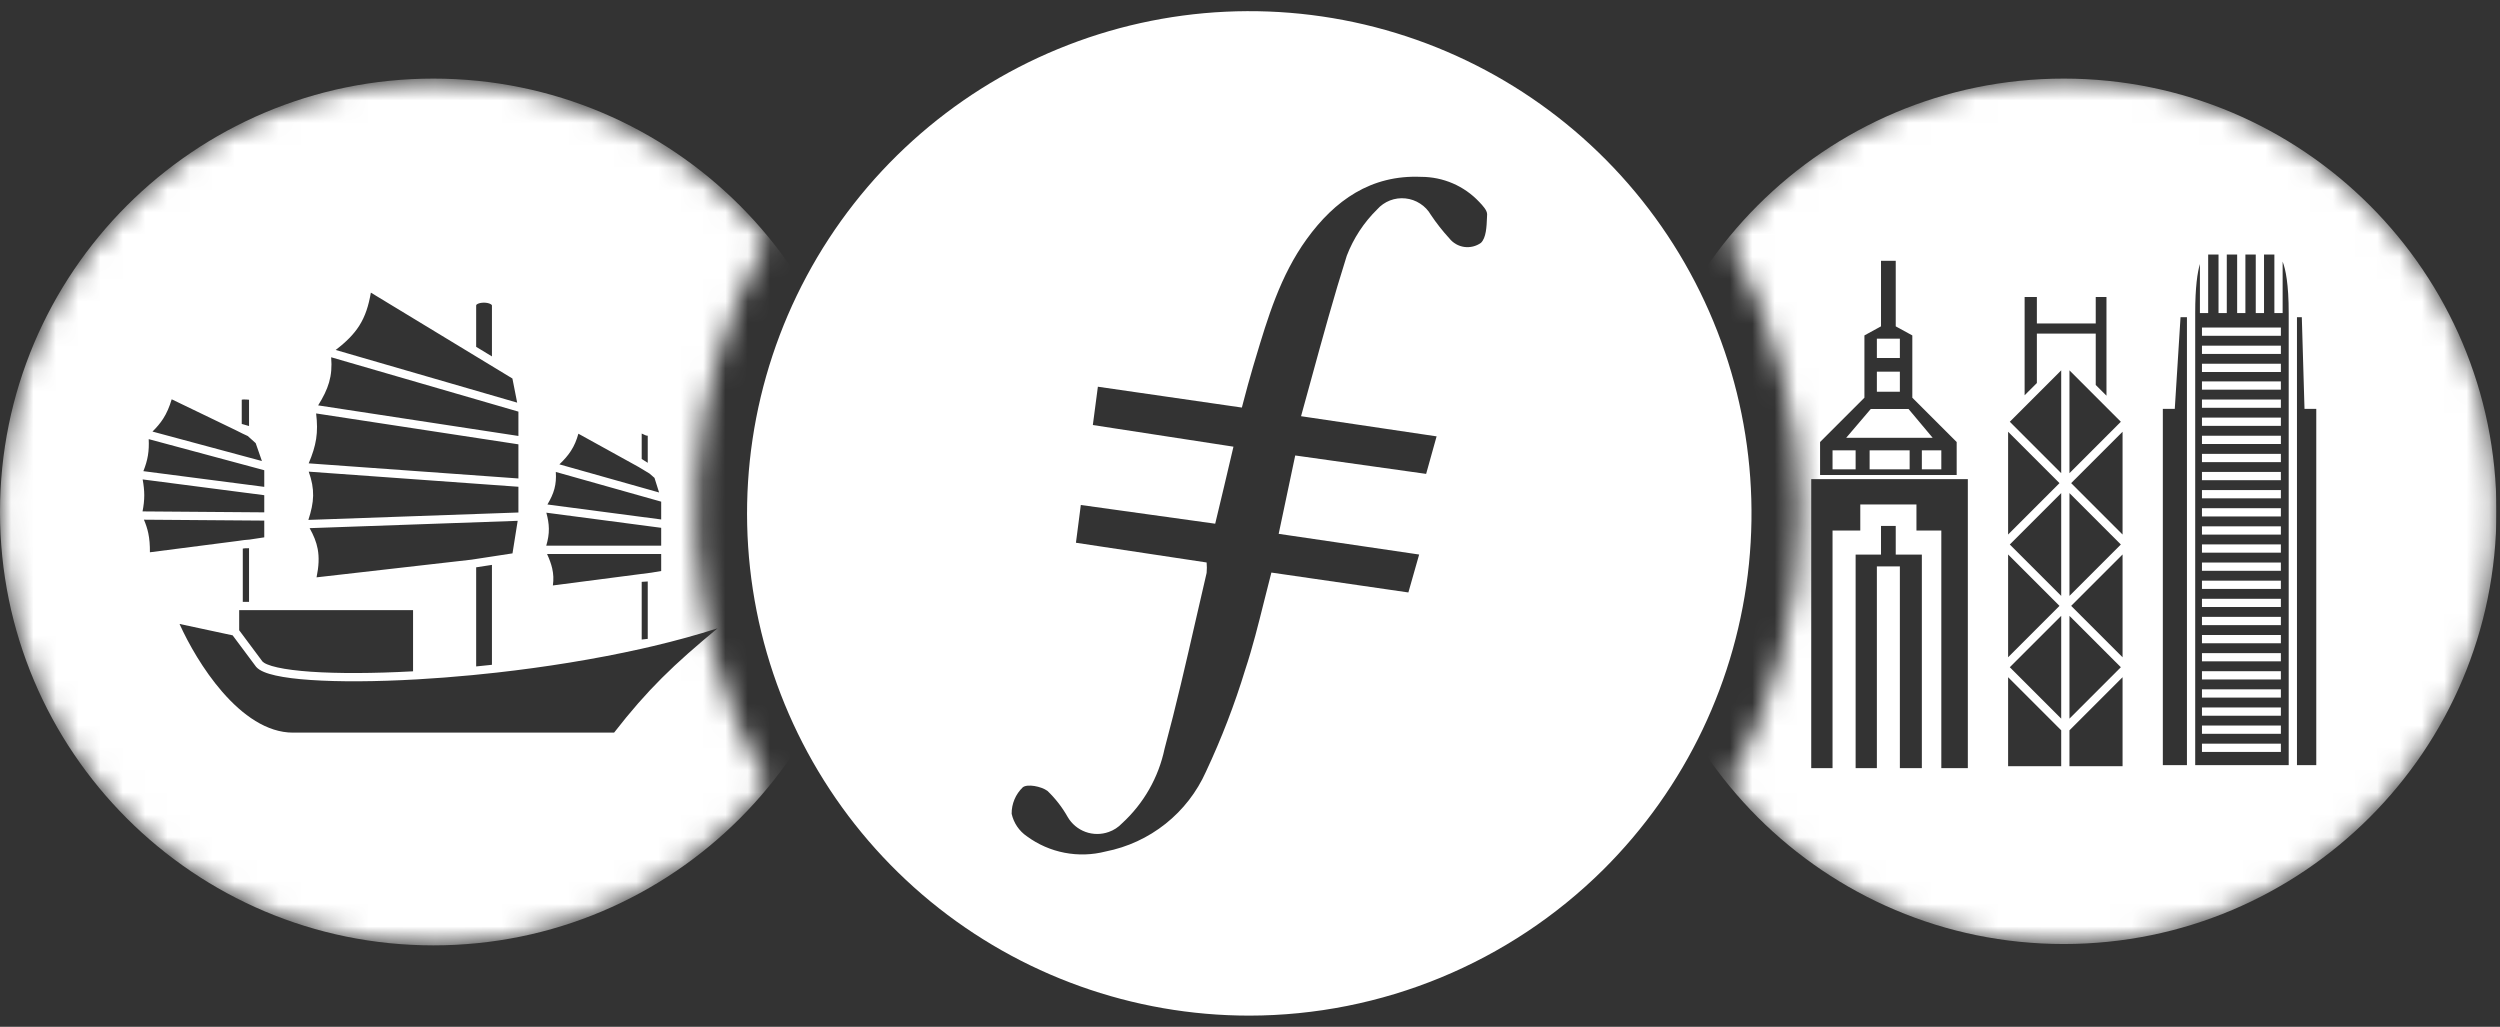 <svg width="112" height="46" viewBox="0 0 112 46" fill="none" xmlns="http://www.w3.org/2000/svg">
<rect x="0" y="0" width="112" height="46" fill="#333333" stroke="none"/>
<g clip-path="url(#clip0_2682_1723)">
<path fill-rule="evenodd" clip-rule="evenodd" d="M41.684 40.385C45.709 43.691 50.755 45.499 55.964 45.5C61.906 45.495 67.606 43.145 71.826 38.961C75.521 35.29 77.828 30.451 78.353 25.269C78.878 20.087 77.59 14.884 74.707 10.546C71.824 6.208 67.525 3.005 62.544 1.482C57.563 -0.04 52.208 0.213 47.393 2.198C42.578 4.183 38.6 7.777 36.139 12.367C33.677 16.958 32.885 22.259 33.896 27.369C34.907 32.478 37.66 37.078 41.684 40.385ZM63.891 21.23L58.026 20.405C57.779 21.593 57.55 22.675 57.285 23.916L63.578 24.843C63.558 24.912 63.539 24.98 63.52 25.047C63.379 25.547 63.244 26.027 63.095 26.542L56.958 25.651C56.844 26.084 56.736 26.515 56.63 26.944C56.373 27.975 56.12 28.99 55.791 29.986C55.313 31.554 54.724 33.085 54.028 34.569C53.62 35.482 52.999 36.284 52.216 36.906C51.433 37.529 50.512 37.955 49.531 38.147C48.929 38.302 48.301 38.321 47.691 38.203C47.082 38.086 46.506 37.834 46.005 37.466C45.658 37.23 45.413 36.869 45.322 36.458C45.319 36.236 45.363 36.017 45.449 35.812C45.535 35.608 45.662 35.423 45.822 35.27C46.027 35.108 46.647 35.228 46.926 35.432C47.283 35.774 47.589 36.168 47.831 36.599C48.011 36.909 48.293 37.146 48.63 37.269C48.966 37.392 49.334 37.393 49.672 37.272C49.895 37.194 50.097 37.063 50.26 36.892C51.235 36.003 51.904 34.83 52.174 33.539C52.688 31.636 53.133 29.691 53.576 27.751C53.735 27.054 53.895 26.358 54.057 25.665C54.071 25.51 54.071 25.354 54.057 25.199L48.202 24.315C48.268 23.827 48.322 23.402 48.387 22.886C48.398 22.801 48.409 22.713 48.42 22.623L54.441 23.462C54.716 22.323 54.98 21.206 55.259 20.011L48.959 19.041C48.996 18.749 49.034 18.466 49.072 18.183C49.11 17.9 49.148 17.617 49.185 17.325L55.636 18.259C55.654 18.192 55.671 18.125 55.688 18.059C55.837 17.495 55.975 16.97 56.133 16.443C56.166 16.333 56.199 16.223 56.232 16.112C56.796 14.227 57.358 12.347 58.54 10.712C59.792 8.981 61.417 7.825 63.669 7.923C64.157 7.923 64.639 8.023 65.087 8.216C65.534 8.409 65.937 8.692 66.271 9.048C66.426 9.21 66.623 9.422 66.623 9.598C66.621 9.645 66.619 9.694 66.617 9.743C66.6 10.162 66.581 10.654 66.345 10.881C66.129 11.034 65.863 11.099 65.6 11.063C65.338 11.026 65.1 10.89 64.935 10.684C64.631 10.353 64.353 9.999 64.103 9.626C63.986 9.422 63.822 9.249 63.623 9.122C63.425 8.993 63.199 8.913 62.964 8.889C62.73 8.864 62.492 8.895 62.272 8.98C62.052 9.066 61.855 9.202 61.699 9.379C61.1 9.967 60.635 10.676 60.335 11.459C59.76 13.272 59.253 15.126 58.733 17.024C58.586 17.561 58.438 18.102 58.287 18.646L64.36 19.549C64.33 19.657 64.3 19.763 64.271 19.867C64.143 20.321 64.023 20.749 63.891 21.23Z" fill="white"/>
<mask id="mask0_2682_1723" style="mask-type:alpha" maskUnits="userSpaceOnUse" x="0" y="3" width="35" height="40">
<path fill-rule="evenodd" clip-rule="evenodd" d="M33.047 32.405C31.605 28.924 30.978 25.16 31.214 21.4C31.451 17.64 32.544 13.984 34.412 10.712C31.938 7.678 28.604 5.465 24.848 4.363C21.092 3.26 17.09 3.32 13.369 4.535C9.648 5.75 6.382 8.063 4.001 11.17C1.619 14.276 0.234 18.031 0.027 21.94C-0.18 25.849 0.801 29.729 2.841 33.069C4.881 36.41 7.885 39.055 11.456 40.656C15.028 42.257 19.001 42.74 22.852 42.041C26.704 41.341 30.253 39.492 33.033 36.737C33.523 36.249 33.985 35.735 34.419 35.196C33.904 34.295 33.446 33.363 33.047 32.405V32.405Z" fill="white"/>
</mask>
<g mask="url(#mask0_2682_1723)">
<path fill-rule="evenodd" clip-rule="evenodd" d="M38.831 22.937C38.831 33.66 30.139 42.353 19.416 42.353C8.693 42.353 0 33.66 0 22.937C0 12.214 8.693 3.521 19.416 3.521C30.139 3.521 38.831 12.214 38.831 22.937ZM22.956 16.957L23.169 18.038L15.038 15.678C15.509 15.319 15.847 14.98 16.091 14.598C16.365 14.168 16.513 13.697 16.615 13.11L22.956 16.957ZM11.734 20.654L6.831 19.334C7.023 19.145 7.177 18.963 7.306 18.764C7.471 18.509 7.588 18.233 7.692 17.888L10.563 19.273L10.863 19.423L10.867 19.425L11.1 19.534L11.455 19.853L11.734 20.654ZM11.839 21.811V21.066L6.662 19.673C6.674 19.942 6.665 20.174 6.627 20.404C6.589 20.636 6.522 20.859 6.423 21.108L11.839 21.811ZM6.386 22.911C6.437 22.649 6.463 22.419 6.463 22.185C6.462 21.959 6.438 21.734 6.391 21.478L11.839 22.185V22.953L6.386 22.911ZM10.925 24.196L10.92 24.197L10.665 24.233L6.716 24.742C6.718 24.415 6.698 24.146 6.643 23.886C6.6 23.683 6.536 23.489 6.448 23.282L11.839 23.323V24.073L11.181 24.173L10.93 24.195L10.925 24.196ZM10.83 18.992L11.157 19.086V17.908C11.134 17.901 10.963 17.896 10.924 17.896C10.886 17.896 10.853 17.901 10.83 17.908V18.992ZM11.157 24.56V26.964H10.877V24.577L10.967 24.564L11.157 24.56ZM18.505 30.075V27.334H10.715V28.235L11.758 29.635C11.79 29.669 11.855 29.715 11.969 29.763C12.086 29.812 12.239 29.859 12.43 29.901C12.81 29.986 13.32 30.051 13.938 30.094C15.135 30.176 16.716 30.172 18.505 30.075ZM8.043 27.953L10.422 28.463L11.466 29.863L11.475 29.875C11.559 29.971 11.684 30.045 11.825 30.104C11.969 30.165 12.146 30.218 12.349 30.263C12.755 30.354 13.286 30.421 13.913 30.463C15.169 30.549 16.831 30.542 18.701 30.435C19.49 30.39 20.316 30.327 21.165 30.245C21.521 30.211 21.882 30.174 22.245 30.133C24.384 29.893 26.625 29.54 28.742 29.064C28.911 29.026 29.08 28.987 29.247 28.948C30.255 28.71 31.232 28.443 32.151 28.146C30.187 29.768 29.004 30.9 27.511 32.822H13.127C11.957 32.822 10.867 32.04 9.956 30.992C9.106 30.013 8.44 28.834 8.043 27.953ZM21.332 29.856C21.566 29.833 21.802 29.809 22.039 29.783V25.307L21.332 25.416V29.856ZM29.019 26.05V28.621C28.997 28.626 28.94 28.631 28.883 28.636C28.826 28.641 28.77 28.646 28.748 28.651V26.067L29.019 26.05ZM29.177 25.656L29.621 25.581V24.818H24.508C24.613 25.049 24.691 25.257 24.738 25.462C24.796 25.713 24.806 25.955 24.769 26.228L28.678 25.72L29.177 25.656ZM24.472 24.447C24.553 24.174 24.592 23.933 24.589 23.687C24.586 23.454 24.546 23.224 24.476 22.968L29.621 23.646V24.447H24.472ZM29.621 23.272V22.474L24.9 21.143C24.919 21.422 24.901 21.663 24.837 21.901C24.774 22.135 24.669 22.357 24.525 22.601L29.621 23.272ZM29.527 22.063L25.061 20.803C25.279 20.596 25.445 20.404 25.575 20.204C25.732 19.963 25.831 19.718 25.912 19.43L28.609 20.92L29.095 21.213L29.321 21.409L29.527 22.063ZM28.748 20.562L29.019 20.734V19.521C29 19.516 28.976 19.512 28.948 19.511C28.936 19.511 28.888 19.487 28.842 19.465C28.798 19.443 28.756 19.422 28.748 19.423V20.562ZM23.225 18.441L14.836 16.005C14.871 16.431 14.842 16.786 14.742 17.132C14.644 17.473 14.479 17.796 14.253 18.161L23.225 19.531V18.441ZM14.162 18.522L23.225 19.906V21.435L13.829 20.758C13.997 20.361 14.108 20.018 14.163 19.665C14.218 19.308 14.214 18.948 14.162 18.522ZM23.225 21.807L13.831 21.13C13.971 21.523 14.034 21.863 14.028 22.209C14.021 22.556 13.943 22.898 13.815 23.292L23.225 22.96V21.807ZM14.233 24.595C14.173 24.275 14.05 23.979 13.871 23.661L23.192 23.333L22.96 24.791L21.122 25.073L14.182 25.865C14.283 25.371 14.303 24.973 14.233 24.595ZM22.039 13.685C22.039 13.685 22.039 13.654 21.971 13.619C21.903 13.583 21.799 13.56 21.684 13.559C21.569 13.558 21.466 13.58 21.4 13.614C21.335 13.647 21.332 13.674 21.332 13.685V15.538L22.039 15.967V13.685Z" fill="white"/>
</g>
<mask id="mask1_2682_1723" style="mask-type:alpha" maskUnits="userSpaceOnUse" x="77" y="3" width="35" height="40">
<path fill-rule="evenodd" clip-rule="evenodd" d="M108.715 12.273C107.133 9.868 105.037 7.845 102.578 6.349C100.118 4.853 97.357 3.923 94.494 3.626C91.631 3.328 88.737 3.671 86.023 4.628C83.308 5.586 80.841 7.136 78.798 9.164C78.308 9.653 77.843 10.167 77.406 10.705C79.527 14.437 80.643 18.656 80.643 22.949C80.643 27.242 79.527 31.461 77.406 35.193C80.556 39.031 85.057 41.516 89.983 42.139C94.909 42.762 99.886 41.474 103.893 38.541C107.899 35.608 110.63 31.252 111.524 26.368C112.418 21.484 111.408 16.443 108.701 12.28L108.715 12.273Z" fill="white"/>
</mask>
<g mask="url(#mask1_2682_1723)">
<path fill-rule="evenodd" clip-rule="evenodd" d="M111.842 22.907C111.842 33.613 103.162 42.292 92.456 42.292C81.75 42.292 73.071 33.613 73.071 22.907C73.071 12.201 81.75 3.521 92.456 3.521C103.162 3.521 111.842 12.201 111.842 22.907ZM98.556 14.025V11.827C98.446 12.198 98.345 12.859 98.345 14.025V34.278H102.534V14.025C102.534 12.732 102.396 12.062 102.262 11.72V14.025H101.892V11.402H101.428V14.025H101.058V11.402H100.594V14.025H100.224V11.402H99.76V14.025H99.39V11.402H98.926V14.025H98.556ZM98.648 15.044H102.183V14.674H98.648V15.044ZM98.648 15.856H102.183V15.486H98.648V15.856ZM98.648 16.666H102.183V16.295H98.648V16.666ZM98.648 17.457H102.183V17.087H98.648V17.457ZM98.648 18.268H102.183V17.898H98.648V18.268ZM98.648 19.08H102.183V18.71H98.648V19.08ZM98.648 19.891H102.183V19.521H98.648V19.891ZM98.648 20.703H102.183V20.333H98.648V20.703ZM98.648 21.514H102.183V21.144H98.648V21.514ZM98.648 22.326H102.183V21.956H98.648V22.326ZM98.648 23.137H102.183V22.767H98.648V23.137ZM98.648 23.949H102.183V23.579H98.648V23.949ZM98.648 24.76H102.183V24.39H98.648V24.76ZM98.648 25.572H102.183V25.202H98.648V25.572ZM98.648 26.383H102.183V26.013H98.648V26.383ZM98.648 27.195H102.183V26.825H98.648V27.195ZM98.648 28.006H102.183V27.636H98.648V28.006ZM98.648 28.818H102.183V28.448H98.648V28.818ZM98.648 29.629H102.183V29.259H98.648V29.629ZM98.648 30.441H102.183V30.071H98.648V30.441ZM98.648 31.252H102.183V30.882H98.648V31.252ZM98.648 32.064H102.183V31.694H98.648V32.064ZM98.648 32.875H102.183V32.505H98.648V32.875ZM98.648 33.687H102.183V33.317H98.648V33.687ZM97.688 14.21H97.975V34.278H96.895V18.316H97.43L97.688 14.21ZM102.904 14.21V34.278H103.769V18.316H103.242L103.121 14.21H102.904ZM91.252 17.159L90.703 17.708V13.306H91.252V14.491H93.889V13.306H94.37V17.727L93.889 17.247V14.946H91.252V17.159ZM92.342 16.592L90.039 18.895L92.342 21.198V16.592ZM95.014 18.895L92.712 21.198V16.592L95.014 18.895ZM95.091 19.342L92.788 21.644L95.091 23.947V19.342ZM92.712 22.091L95.014 24.394L92.712 26.696V22.091ZM92.342 22.091L90.039 24.394L92.342 26.696V22.091ZM92.265 21.644L89.963 23.947V19.342L92.265 21.644ZM89.963 24.84L92.265 27.143L89.963 29.446V24.84ZM89.963 34.325V30.339L92.342 32.718V34.325H89.963ZM92.712 32.718L95.091 30.339V34.325H92.712V32.718ZM95.091 24.84V29.446L92.788 27.143L95.091 24.84ZM92.712 27.59V32.195L95.014 29.892L92.712 27.59ZM90.039 29.892L92.342 32.195V27.59L90.039 29.892ZM81.539 21.28H87.659V19.803L85.672 17.817V15.027L84.929 14.621V11.685H84.269V14.62L83.526 15.027V17.817L81.539 19.803V21.28ZM84.084 15.172H85.114V16.039H84.084V15.172ZM84.084 16.65H85.114V17.55H84.084V16.65ZM83.809 18.324H85.503L86.584 19.614H82.709L83.809 18.324ZM82.098 20.176H83.132V21.027H82.098V20.176ZM83.759 20.176H85.552V21.027H83.759V20.176ZM86.099 20.176H86.971V21.027H86.099V20.176ZM82.098 34.412H81.143V21.465H88.159V34.412H86.971V23.767H85.857V22.601H83.341V23.767H82.098V34.412ZM83.132 34.412H84.084V25.376H85.114V34.412H86.099V24.846H84.929V23.562H84.269V24.846H83.132V34.412Z" fill="white"/>
</g>
</g>
<defs>
<clipPath id="clip0_2682_1723">
<rect width="111.842" height="45" fill="white" transform="translate(0 0.5)"/>
</clipPath>
</defs>
</svg>
